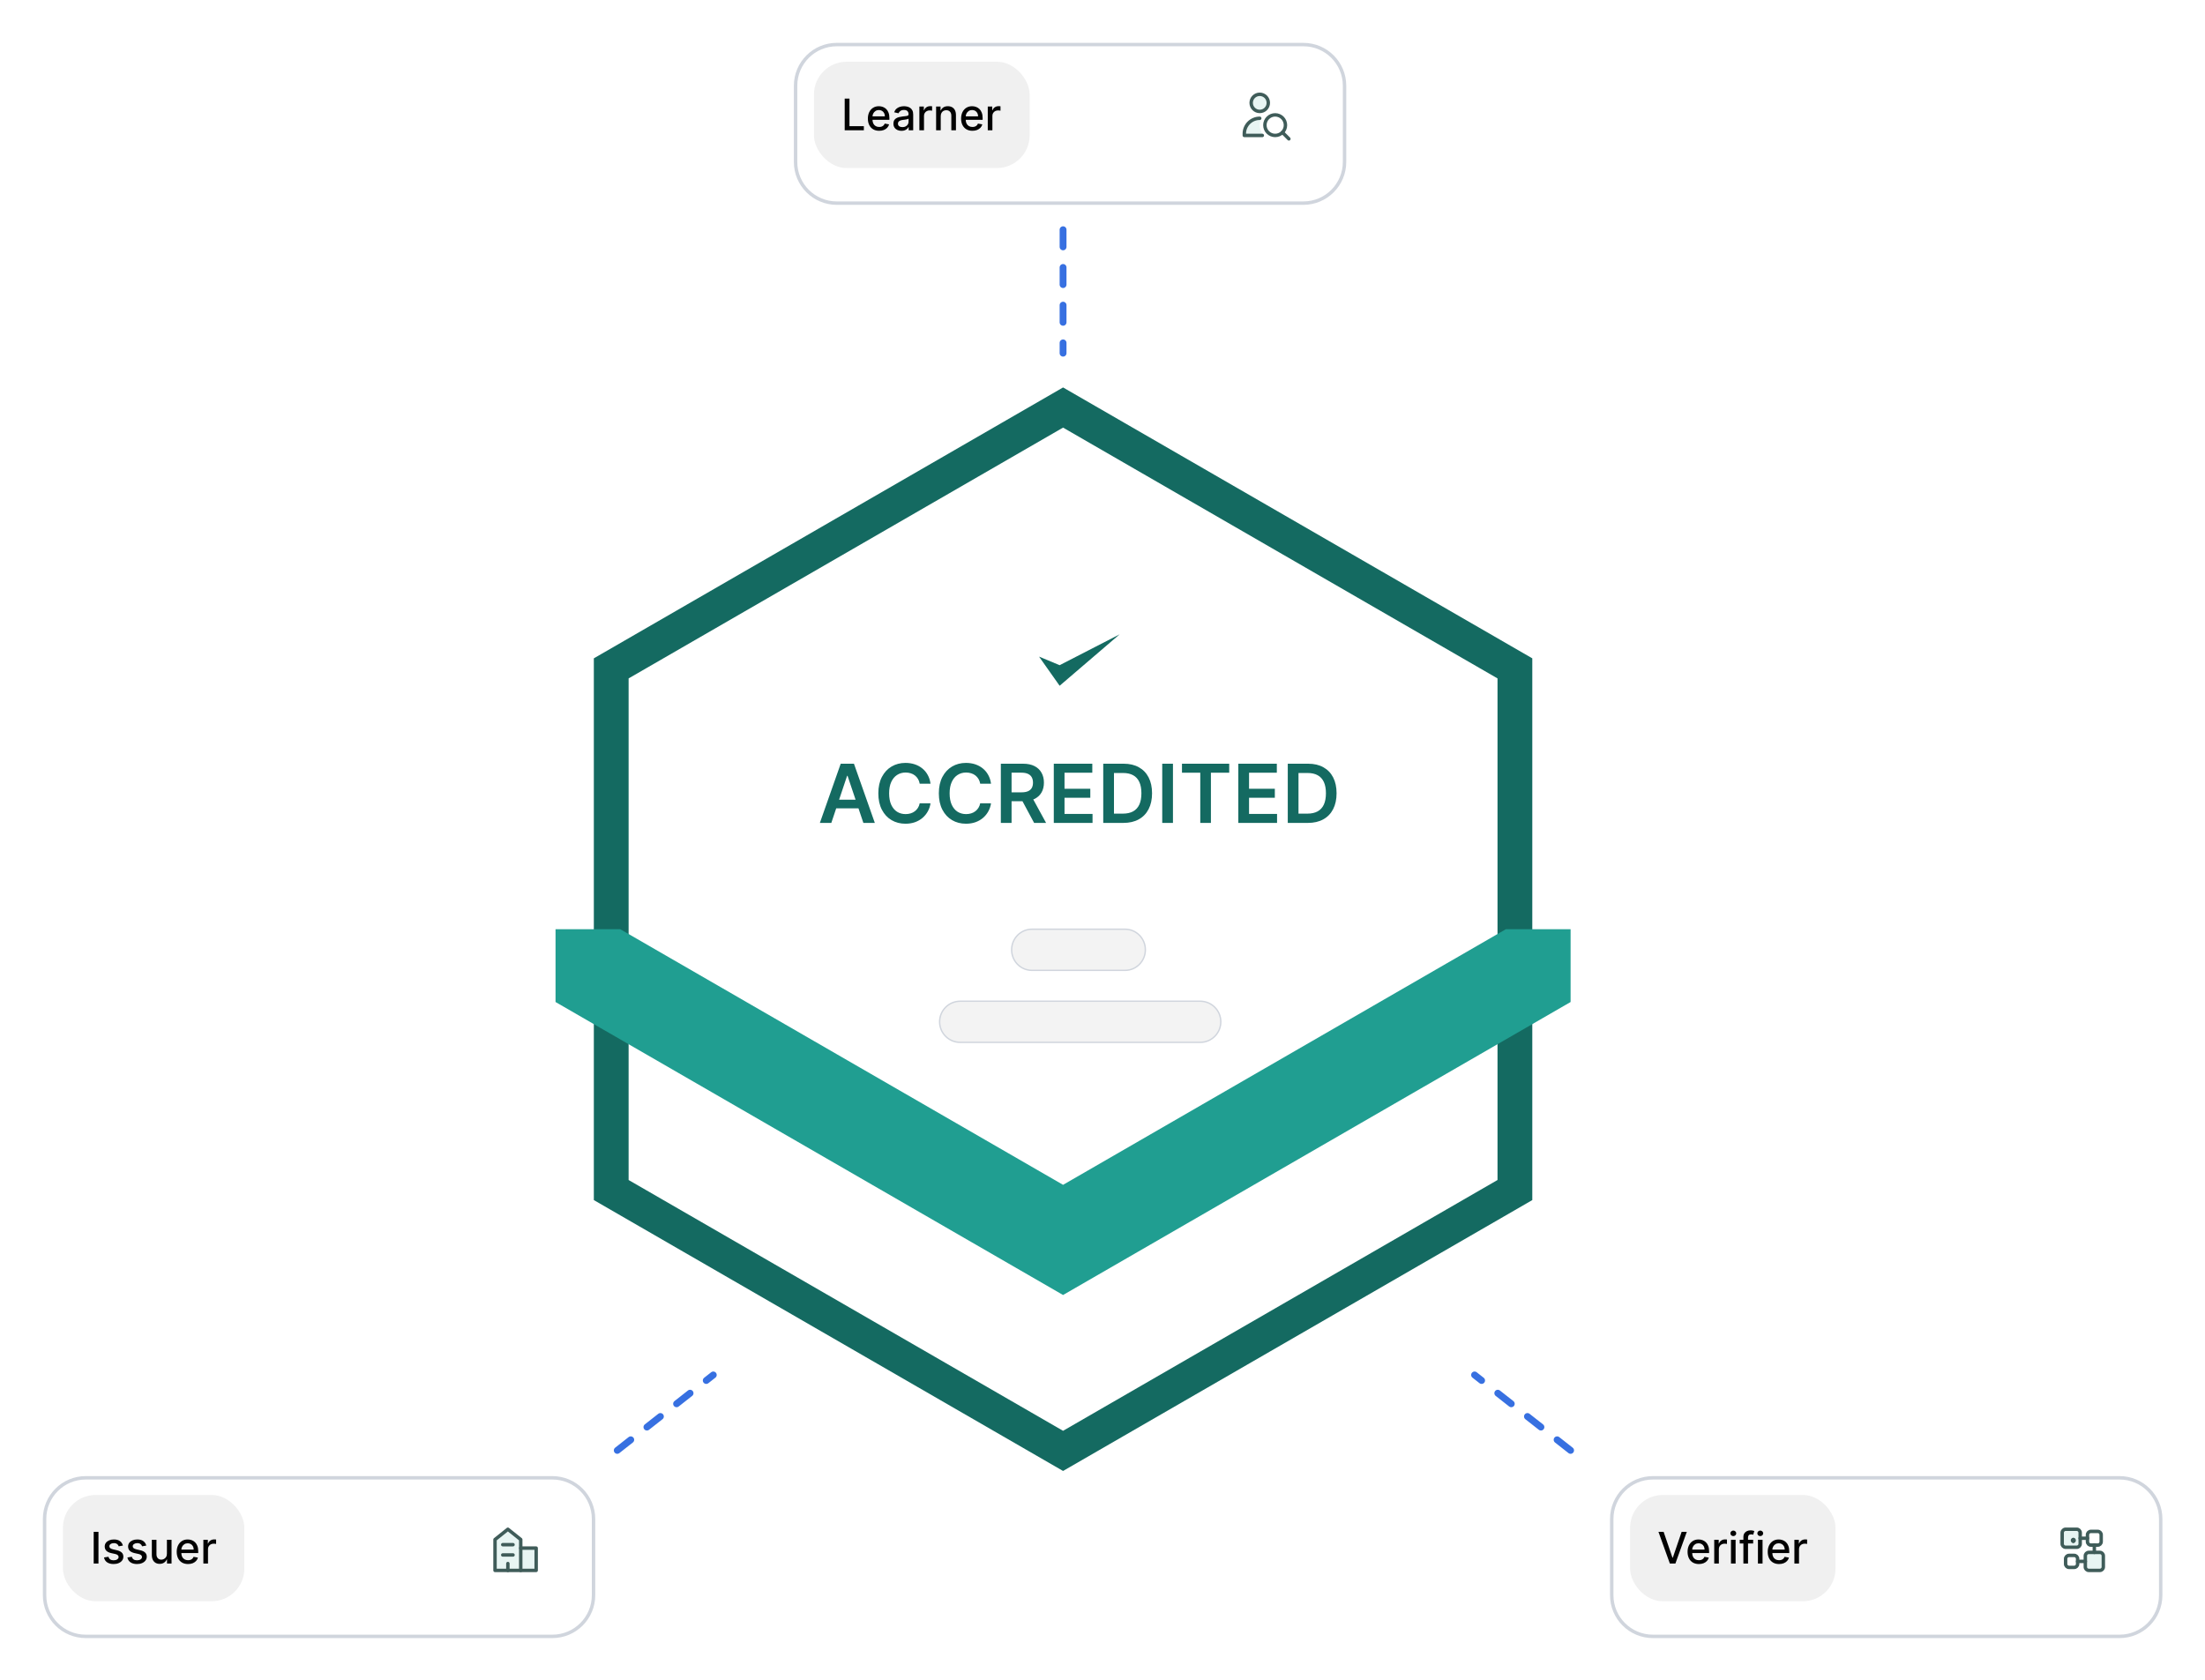 <svg width="643" height="490" viewBox="0 0 643 490" fill="none" xmlns="http://www.w3.org/2000/svg">
<path d="M441.761 194.927V347.072L310 423.145L178.239 347.072V194.927L310 118.854L441.761 194.927Z" fill="white" stroke="#146A61" stroke-width="10.142"/>
<g filter="url(#filter0_d_11231_36387)">
<path d="M378.082 11H242C235.373 11 230 16.373 230 23V45.243C230 51.87 235.373 57.243 242 57.243H378.082C384.709 57.243 390.082 51.87 390.082 45.243V23C390.082 16.373 384.709 11 378.082 11Z" fill="white"/>
<path d="M378.082 11H242C235.373 11 230 16.373 230 23V45.243C230 51.87 235.373 57.243 242 57.243H378.082C384.709 57.243 390.082 51.87 390.082 45.243V23C390.082 16.373 384.709 11 378.082 11Z" stroke="#D0D5DD" stroke-miterlimit="10"/>
</g>
<g clip-path="url(#clip0_11231_36387)">
<path fill-rule="evenodd" clip-rule="evenodd" d="M367.808 34.523C367.516 35.12 367.352 35.791 367.352 36.5C367.352 37.653 367.785 38.704 368.497 39.5H362.852V39C362.852 36.515 364.866 34.5 367.352 34.5C367.506 34.5 367.658 34.508 367.808 34.523Z" fill="#209E91" fill-opacity="0.102"/>
<path d="M367.352 32.5C368.732 32.5 369.852 31.381 369.852 30C369.852 28.619 368.732 27.5 367.352 27.5C365.971 27.5 364.852 28.619 364.852 30C364.852 31.381 365.971 32.5 367.352 32.5Z" fill="#209E91" fill-opacity="0.102"/>
<path d="M367.352 32.5C368.732 32.5 369.852 31.381 369.852 30C369.852 28.619 368.732 27.5 367.352 27.5C365.971 27.5 364.852 28.619 364.852 30C364.852 31.381 365.971 32.5 367.352 32.5Z" stroke="#3F5C59" stroke-linecap="round" stroke-linejoin="round"/>
<path d="M371.852 39.5C373.508 39.5 374.852 38.157 374.852 36.5C374.852 34.843 373.508 33.5 371.852 33.5C370.195 33.5 368.852 34.843 368.852 36.5C368.852 38.157 370.195 39.5 371.852 39.5Z" fill="white"/>
<path d="M371.852 39.5C373.508 39.5 374.852 38.157 374.852 36.5C374.852 34.843 373.508 33.5 371.852 33.5C370.195 33.5 368.852 34.843 368.852 36.5C368.852 38.157 370.195 39.5 371.852 39.5Z" stroke="#3F5C59" stroke-linecap="round" stroke-linejoin="round"/>
<path d="M375.851 40.5L373.973 38.621" stroke="#3F5C59" stroke-linecap="round" stroke-linejoin="round"/>
<path d="M367.352 34.5C364.866 34.5 362.852 36.515 362.852 39V39.5H368.102" stroke="#3F5C59" stroke-linecap="round" stroke-linejoin="round"/>
</g>
<rect x="237.355" y="18.004" width="62.897" height="31" rx="9.538" fill="#F0F0F0"/>
<path d="M246.321 38.004V28.755H247.716V36.803H251.908V38.004H246.321ZM256.381 38.144C255.697 38.144 255.109 37.998 254.615 37.706C254.124 37.411 253.745 36.997 253.477 36.464C253.212 35.928 253.08 35.3 253.08 34.581C253.08 33.87 253.212 33.244 253.477 32.702C253.745 32.16 254.118 31.737 254.597 31.433C255.079 31.129 255.642 30.977 256.286 30.977C256.678 30.977 257.057 31.041 257.424 31.171C257.792 31.3 258.121 31.503 258.413 31.78C258.705 32.057 258.936 32.417 259.104 32.86C259.273 33.299 259.357 33.834 259.357 34.463V34.942H253.843V33.93H258.034C258.034 33.575 257.962 33.26 257.817 32.986C257.673 32.709 257.469 32.491 257.207 32.331C256.949 32.172 256.644 32.092 256.295 32.092C255.916 32.092 255.585 32.185 255.302 32.372C255.022 32.556 254.805 32.797 254.651 33.095C254.501 33.39 254.425 33.71 254.425 34.057V34.847C254.425 35.311 254.507 35.705 254.669 36.03C254.835 36.355 255.065 36.604 255.36 36.776C255.655 36.944 256 37.028 256.395 37.028C256.65 37.028 256.884 36.992 257.095 36.92C257.305 36.845 257.487 36.733 257.641 36.586C257.795 36.438 257.912 36.256 257.993 36.039L259.271 36.27C259.169 36.646 258.985 36.976 258.72 37.259C258.458 37.539 258.129 37.757 257.731 37.914C257.337 38.067 256.887 38.144 256.381 38.144ZM262.874 38.157C262.435 38.157 262.037 38.076 261.682 37.914C261.327 37.748 261.045 37.509 260.837 37.196C260.633 36.882 260.53 36.498 260.53 36.044C260.53 35.652 260.606 35.33 260.756 35.077C260.907 34.824 261.11 34.624 261.366 34.477C261.622 34.329 261.908 34.218 262.224 34.142C262.54 34.067 262.862 34.01 263.19 33.971C263.606 33.923 263.943 33.883 264.202 33.853C264.461 33.82 264.649 33.768 264.767 33.695C264.884 33.623 264.943 33.506 264.943 33.343V33.312C264.943 32.917 264.831 32.611 264.609 32.395C264.389 32.178 264.061 32.069 263.624 32.069C263.169 32.069 262.811 32.17 262.549 32.372C262.29 32.571 262.111 32.792 262.012 33.036L260.743 32.747C260.893 32.325 261.113 31.985 261.402 31.726C261.694 31.464 262.03 31.275 262.409 31.157C262.788 31.037 263.187 30.977 263.606 30.977C263.883 30.977 264.176 31.01 264.487 31.076C264.8 31.139 265.092 31.256 265.363 31.428C265.637 31.6 265.861 31.845 266.036 32.164C266.21 32.48 266.298 32.891 266.298 33.397V38.004H264.979V37.056H264.925C264.837 37.23 264.706 37.402 264.532 37.57C264.357 37.739 264.133 37.879 263.859 37.99C263.585 38.102 263.257 38.157 262.874 38.157ZM263.168 37.074C263.541 37.074 263.86 37 264.125 36.852C264.393 36.705 264.597 36.512 264.735 36.274C264.877 36.033 264.947 35.776 264.947 35.502V34.608C264.899 34.656 264.806 34.701 264.667 34.743C264.532 34.782 264.377 34.817 264.202 34.847C264.027 34.874 263.857 34.9 263.692 34.924C263.526 34.945 263.388 34.963 263.276 34.978C263.014 35.011 262.775 35.067 262.558 35.145C262.344 35.223 262.173 35.336 262.043 35.484C261.917 35.628 261.854 35.821 261.854 36.062C261.854 36.396 261.977 36.649 262.224 36.821C262.471 36.989 262.785 37.074 263.168 37.074ZM268.096 38.004V31.067H269.401V32.169H269.474C269.6 31.796 269.823 31.502 270.142 31.288C270.464 31.071 270.829 30.963 271.235 30.963C271.319 30.963 271.419 30.966 271.533 30.972C271.651 30.978 271.742 30.985 271.809 30.995V32.286C271.754 32.271 271.658 32.255 271.52 32.237C271.381 32.215 271.243 32.205 271.104 32.205C270.785 32.205 270.5 32.273 270.251 32.408C270.004 32.541 269.808 32.726 269.663 32.964C269.519 33.199 269.447 33.467 269.447 33.768V38.004H268.096ZM274.328 33.885V38.004H272.977V31.067H274.273V32.196H274.359C274.519 31.829 274.769 31.534 275.109 31.311C275.452 31.088 275.884 30.977 276.405 30.977C276.878 30.977 277.292 31.076 277.647 31.275C278.002 31.47 278.278 31.762 278.474 32.151C278.669 32.539 278.767 33.019 278.767 33.592V38.004H277.417V33.754C277.417 33.251 277.286 32.858 277.024 32.575C276.762 32.289 276.402 32.146 275.945 32.146C275.631 32.146 275.353 32.214 275.109 32.349C274.868 32.485 274.677 32.684 274.535 32.946C274.397 33.205 274.328 33.518 274.328 33.885ZM283.568 38.144C282.885 38.144 282.296 37.998 281.802 37.706C281.311 37.411 280.932 36.997 280.664 36.464C280.399 35.928 280.267 35.3 280.267 34.581C280.267 33.87 280.399 33.244 280.664 32.702C280.932 32.16 281.305 31.737 281.784 31.433C282.266 31.129 282.829 30.977 283.473 30.977C283.865 30.977 284.244 31.041 284.611 31.171C284.979 31.3 285.308 31.503 285.6 31.78C285.892 32.057 286.123 32.417 286.291 32.86C286.46 33.299 286.544 33.834 286.544 34.463V34.942H281.03V33.93H285.221C285.221 33.575 285.149 33.26 285.004 32.986C284.86 32.709 284.656 32.491 284.395 32.331C284.136 32.172 283.832 32.092 283.482 32.092C283.103 32.092 282.772 32.185 282.489 32.372C282.209 32.556 281.992 32.797 281.838 33.095C281.688 33.39 281.612 33.71 281.612 34.057V34.847C281.612 35.311 281.694 35.705 281.856 36.03C282.022 36.355 282.252 36.604 282.547 36.776C282.842 36.944 283.187 37.028 283.582 37.028C283.838 37.028 284.071 36.992 284.282 36.92C284.492 36.845 284.675 36.733 284.828 36.586C284.982 36.438 285.099 36.256 285.18 36.039L286.458 36.27C286.356 36.646 286.172 36.976 285.908 37.259C285.646 37.539 285.316 37.757 284.918 37.914C284.524 38.067 284.074 38.144 283.568 38.144ZM288.043 38.004V31.067H289.348V32.169H289.42C289.547 31.796 289.769 31.502 290.088 31.288C290.411 31.071 290.775 30.963 291.181 30.963C291.266 30.963 291.365 30.966 291.48 30.972C291.597 30.978 291.689 30.985 291.755 30.995V32.286C291.701 32.271 291.604 32.255 291.466 32.237C291.327 32.215 291.189 32.205 291.05 32.205C290.731 32.205 290.447 32.273 290.197 32.408C289.95 32.541 289.754 32.726 289.61 32.964C289.465 33.199 289.393 33.467 289.393 33.768V38.004H288.043Z" fill="#020202"/>
<path d="M242.42 240H239.082L245.16 222.734H249.021L255.108 240H251.77L247.158 226.275H247.023L242.42 240ZM242.53 233.23H251.635V235.743H242.53V233.23ZM271.349 228.56H268.196C268.106 228.043 267.941 227.585 267.699 227.186C267.457 226.781 267.157 226.438 266.797 226.157C266.437 225.876 266.027 225.665 265.566 225.525C265.111 225.379 264.619 225.306 264.091 225.306C263.152 225.306 262.32 225.542 261.595 226.014C260.87 226.48 260.303 227.166 259.892 228.071C259.482 228.97 259.277 230.069 259.277 231.367C259.277 232.688 259.482 233.801 259.892 234.706C260.308 235.605 260.876 236.285 261.595 236.746C262.32 237.201 263.149 237.429 264.082 237.429C264.599 237.429 265.083 237.361 265.532 237.226C265.988 237.086 266.395 236.881 266.755 236.611C267.12 236.341 267.426 236.01 267.674 235.616C267.927 235.223 268.101 234.773 268.196 234.267L271.349 234.284C271.231 235.105 270.976 235.875 270.582 236.594C270.194 237.313 269.686 237.949 269.056 238.499C268.427 239.045 267.69 239.472 266.847 239.781C266.004 240.084 265.069 240.236 264.04 240.236C262.523 240.236 261.168 239.885 259.977 239.182C258.785 238.48 257.846 237.465 257.161 236.139C256.475 234.812 256.132 233.222 256.132 231.367C256.132 229.507 256.478 227.916 257.169 226.596C257.861 225.269 258.802 224.255 259.993 223.552C261.185 222.85 262.534 222.498 264.04 222.498C265.001 222.498 265.895 222.633 266.721 222.903C267.547 223.173 268.283 223.569 268.93 224.092C269.576 224.609 270.107 225.244 270.523 225.997C270.945 226.745 271.22 227.599 271.349 228.56ZM288.992 228.56H285.839C285.749 228.043 285.583 227.585 285.342 227.186C285.1 226.781 284.799 226.438 284.44 226.157C284.08 225.876 283.67 225.665 283.209 225.525C282.754 225.379 282.262 225.306 281.733 225.306C280.795 225.306 279.963 225.542 279.238 226.014C278.513 226.48 277.945 227.166 277.535 228.071C277.125 228.97 276.92 230.069 276.92 231.367C276.92 232.688 277.125 233.801 277.535 234.706C277.951 235.605 278.519 236.285 279.238 236.746C279.963 237.201 280.792 237.429 281.725 237.429C282.242 237.429 282.725 237.361 283.175 237.226C283.63 237.086 284.038 236.881 284.398 236.611C284.763 236.341 285.069 236.01 285.316 235.616C285.569 235.223 285.744 234.773 285.839 234.267L288.992 234.284C288.874 235.105 288.618 235.875 288.225 236.594C287.837 237.313 287.329 237.949 286.699 238.499C286.07 239.045 285.333 239.472 284.49 239.781C283.647 240.084 282.711 240.236 281.683 240.236C280.165 240.236 278.811 239.885 277.619 239.182C276.428 238.48 275.489 237.465 274.804 236.139C274.118 234.812 273.775 233.222 273.775 231.367C273.775 229.507 274.121 227.916 274.812 226.596C275.503 225.269 276.445 224.255 277.636 223.552C278.828 222.85 280.177 222.498 281.683 222.498C282.644 222.498 283.538 222.633 284.364 222.903C285.19 223.173 285.926 223.569 286.573 224.092C287.219 224.609 287.75 225.244 288.166 225.997C288.587 226.745 288.863 227.599 288.992 228.56ZM291.856 240V222.734H298.331C299.657 222.734 300.77 222.965 301.669 223.426C302.574 223.887 303.257 224.533 303.718 225.365C304.185 226.191 304.418 227.155 304.418 228.256C304.418 229.364 304.182 230.325 303.71 231.14C303.243 231.949 302.555 232.576 301.644 233.02C300.734 233.458 299.615 233.677 298.289 233.677H293.677V231.081H297.867C298.643 231.081 299.278 230.974 299.773 230.76C300.267 230.541 300.632 230.223 300.869 229.808C301.11 229.386 301.231 228.869 301.231 228.256C301.231 227.644 301.11 227.121 300.869 226.688C300.627 226.25 300.259 225.918 299.764 225.694C299.27 225.463 298.632 225.348 297.85 225.348H294.984V240H291.856ZM300.776 232.177L305.05 240H301.56L297.361 232.177H300.776ZM307.297 240V222.734H318.526V225.356H310.424V230.044H317.944V232.666H310.424V237.378H318.594V240H307.297ZM327.568 240H321.717V222.734H327.686C329.4 222.734 330.873 223.08 332.103 223.771C333.34 224.457 334.29 225.443 334.953 226.73C335.616 228.018 335.948 229.557 335.948 231.35C335.948 233.149 335.613 234.694 334.944 235.987C334.281 237.28 333.323 238.272 332.07 238.963C330.822 239.654 329.321 240 327.568 240ZM324.845 237.294H327.416C328.619 237.294 329.622 237.075 330.426 236.636C331.229 236.192 331.834 235.532 332.238 234.655C332.643 233.773 332.845 232.671 332.845 231.35C332.845 230.03 332.643 228.934 332.238 228.062C331.834 227.186 331.235 226.531 330.443 226.098C329.656 225.66 328.678 225.441 327.509 225.441H324.845V237.294ZM342.047 222.734V240H338.919V222.734H342.047ZM344.675 225.356V222.734H358.451V225.356H353.114V240H350.012V225.356H344.675ZM361.106 240V222.734H372.336V225.356H364.234V230.044H371.754V232.666H364.234V237.378H372.403V240H361.106ZM381.377 240H375.527V222.734H381.495C383.21 222.734 384.682 223.08 385.913 223.771C387.149 224.457 388.099 225.443 388.762 226.73C389.426 228.018 389.757 229.557 389.757 231.35C389.757 233.149 389.423 234.694 388.754 235.987C388.091 237.28 387.132 238.272 385.879 238.963C384.631 239.654 383.131 240 381.377 240ZM378.654 237.294H381.226C382.428 237.294 383.432 237.075 384.235 236.636C385.039 236.192 385.643 235.532 386.048 234.655C386.452 233.773 386.655 232.671 386.655 231.35C386.655 230.03 386.452 228.934 386.048 228.062C385.643 227.186 385.045 226.531 384.252 226.098C383.465 225.66 382.487 225.441 381.318 225.441H378.654V237.294Z" fill="#146A61"/>
<g filter="url(#filter1_d_11231_36387)">
<path d="M159.082 429H23C16.373 429 11 434.373 11 441V463.243C11 469.871 16.373 475.243 23 475.243H159.082C165.709 475.243 171.082 469.87 171.082 463.243V441C171.082 434.373 165.709 429 159.082 429Z" fill="white"/>
<path d="M159.082 429H23C16.373 429 11 434.373 11 441V463.243C11 469.871 16.373 475.243 23 475.243H159.082C165.709 475.243 171.082 469.87 171.082 463.243V441C171.082 434.373 165.709 429 159.082 429Z" stroke="#D0D5DD" stroke-miterlimit="10"/>
</g>
<g clip-path="url(#clip1_11231_36387)">
<path fill-rule="evenodd" clip-rule="evenodd" d="M144.352 449V458H156.352V451.5H151.852V449L148.102 446L144.352 449Z" fill="#209E91" fill-opacity="0.102"/>
<path d="M151.852 458H144.352V449L148.102 446L151.852 449V458Z" stroke="#3F5C59" stroke-linecap="round" stroke-linejoin="round"/>
<path d="M151.852 458H156.352V451.5H151.852" stroke="#3F5C59" stroke-linecap="round" stroke-linejoin="round"/>
<path d="M148.102 458V456" stroke="#3F5C59" stroke-linecap="round" stroke-linejoin="round"/>
<path d="M146.602 453.5H149.602" stroke="#3F5C59" stroke-linecap="round" stroke-linejoin="round"/>
<path d="M146.602 450.5H149.602" stroke="#3F5C59" stroke-linecap="round" stroke-linejoin="round"/>
</g>
<rect x="18.355" y="436.004" width="52.897" height="31" rx="9.538" fill="#F0F0F0"/>
<path d="M28.716 446.754V456.004H27.321V446.754H28.716ZM35.839 450.76L34.615 450.977C34.563 450.821 34.482 450.672 34.371 450.53C34.262 450.389 34.115 450.273 33.928 450.182C33.742 450.092 33.508 450.047 33.228 450.047C32.846 450.047 32.527 450.133 32.271 450.304C32.015 450.473 31.887 450.691 31.887 450.959C31.887 451.191 31.973 451.378 32.144 451.519C32.316 451.661 32.593 451.777 32.975 451.867L34.077 452.12C34.716 452.267 35.191 452.495 35.504 452.802C35.818 453.109 35.974 453.508 35.974 453.999C35.974 454.414 35.854 454.785 35.613 455.11C35.375 455.432 35.042 455.685 34.615 455.868C34.19 456.052 33.698 456.144 33.138 456.144C32.361 456.144 31.727 455.978 31.236 455.647C30.746 455.313 30.445 454.839 30.333 454.224L31.639 454.026C31.72 454.366 31.887 454.623 32.14 454.798C32.393 454.97 32.722 455.055 33.129 455.055C33.571 455.055 33.925 454.964 34.19 454.78C34.455 454.593 34.588 454.366 34.588 454.098C34.588 453.881 34.506 453.699 34.344 453.552C34.184 453.404 33.939 453.293 33.608 453.217L32.433 452.96C31.786 452.812 31.307 452.578 30.997 452.255C30.69 451.933 30.537 451.525 30.537 451.031C30.537 450.622 30.651 450.264 30.88 449.957C31.108 449.649 31.425 449.41 31.828 449.238C32.232 449.064 32.694 448.977 33.215 448.977C33.964 448.977 34.554 449.139 34.985 449.464C35.416 449.786 35.7 450.219 35.839 450.76ZM42.657 450.76L41.433 450.977C41.382 450.821 41.301 450.672 41.189 450.53C41.081 450.389 40.933 450.273 40.747 450.182C40.56 450.092 40.327 450.047 40.047 450.047C39.664 450.047 39.345 450.133 39.089 450.304C38.833 450.473 38.705 450.691 38.705 450.959C38.705 451.191 38.791 451.378 38.963 451.519C39.134 451.661 39.411 451.777 39.794 451.867L40.896 452.12C41.534 452.267 42.01 452.495 42.323 452.802C42.636 453.109 42.793 453.508 42.793 453.999C42.793 454.414 42.672 454.785 42.431 455.11C42.194 455.432 41.861 455.685 41.433 455.868C41.009 456.052 40.516 456.144 39.956 456.144C39.18 456.144 38.546 455.978 38.055 455.647C37.564 455.313 37.263 454.839 37.152 454.224L38.457 454.026C38.538 454.366 38.705 454.623 38.958 454.798C39.211 454.97 39.541 455.055 39.947 455.055C40.39 455.055 40.744 454.964 41.009 454.78C41.274 454.593 41.406 454.366 41.406 454.098C41.406 453.881 41.325 453.699 41.162 453.552C41.003 453.404 40.757 453.293 40.426 453.217L39.252 452.96C38.605 452.812 38.126 452.578 37.816 452.255C37.508 451.933 37.355 451.525 37.355 451.031C37.355 450.622 37.469 450.264 37.698 449.957C37.927 449.649 38.243 449.41 38.647 449.238C39.05 449.064 39.512 448.977 40.033 448.977C40.783 448.977 41.373 449.139 41.804 449.464C42.234 449.786 42.519 450.219 42.657 450.76ZM48.672 453.127V449.067H50.027V456.004H48.699V454.803H48.627C48.467 455.173 48.211 455.482 47.859 455.728C47.51 455.972 47.075 456.094 46.554 456.094C46.108 456.094 45.714 455.996 45.37 455.801C45.03 455.602 44.762 455.308 44.566 454.92C44.374 454.532 44.277 454.051 44.277 453.479V449.067H45.628V453.317C45.628 453.789 45.759 454.166 46.021 454.446C46.283 454.726 46.623 454.866 47.041 454.866C47.294 454.866 47.546 454.803 47.796 454.676C48.048 454.55 48.258 454.358 48.423 454.103C48.592 453.847 48.675 453.521 48.672 453.127ZM54.831 456.144C54.147 456.144 53.559 455.998 53.065 455.706C52.574 455.411 52.195 454.997 51.927 454.464C51.662 453.928 51.529 453.3 51.529 452.581C51.529 451.87 51.662 451.244 51.927 450.702C52.195 450.16 52.568 449.737 53.047 449.433C53.529 449.129 54.092 448.977 54.736 448.977C55.127 448.977 55.507 449.041 55.874 449.171C56.242 449.3 56.571 449.503 56.863 449.78C57.155 450.057 57.386 450.417 57.554 450.86C57.723 451.299 57.807 451.834 57.807 452.463V452.942H52.293V451.93H56.484C56.484 451.575 56.412 451.26 56.267 450.986C56.123 450.709 55.919 450.491 55.657 450.331C55.398 450.172 55.094 450.092 54.745 450.092C54.366 450.092 54.035 450.185 53.752 450.372C53.471 450.556 53.255 450.797 53.101 451.095C52.951 451.39 52.875 451.71 52.875 452.057V452.847C52.875 453.311 52.957 453.705 53.119 454.03C53.285 454.355 53.515 454.604 53.81 454.775C54.105 454.944 54.45 455.028 54.844 455.028C55.1 455.028 55.334 454.992 55.544 454.92C55.755 454.845 55.937 454.733 56.091 454.586C56.245 454.438 56.362 454.256 56.443 454.039L57.721 454.27C57.619 454.646 57.435 454.976 57.17 455.259C56.908 455.539 56.579 455.757 56.181 455.914C55.787 456.067 55.337 456.144 54.831 456.144ZM59.305 456.004V449.067H60.611V450.169H60.683C60.809 449.795 61.032 449.502 61.351 449.288C61.673 449.071 62.038 448.963 62.444 448.963C62.529 448.963 62.628 448.966 62.742 448.972C62.86 448.978 62.952 448.986 63.018 448.995V450.286C62.964 450.271 62.867 450.255 62.729 450.237C62.59 450.215 62.452 450.205 62.313 450.205C61.994 450.205 61.71 450.273 61.46 450.408C61.213 450.541 61.017 450.726 60.873 450.964C60.728 451.199 60.656 451.467 60.656 451.768V456.004H59.305Z" fill="#020202"/>
<g filter="url(#filter2_d_11231_36387)">
<path d="M616.082 429H480C473.373 429 468 434.373 468 441V463.243C468 469.871 473.373 475.243 480 475.243H616.082C622.709 475.243 628.082 469.87 628.082 463.243V441C628.082 434.373 622.709 429 616.082 429Z" fill="white"/>
<path d="M616.082 429H480C473.373 429 468 434.373 468 441V463.243C468 469.871 473.373 475.243 480 475.243H616.082C622.709 475.243 628.082 469.87 628.082 463.243V441C628.082 434.373 622.709 429 616.082 429Z" stroke="#D0D5DD" stroke-miterlimit="10"/>
</g>
<g clip-path="url(#clip2_11231_36387)">
<path d="M605.602 446H602.352C601.799 446 601.352 446.448 601.352 447V450.25C601.352 450.802 601.799 451.25 602.352 451.25H605.602C606.154 451.25 606.602 450.802 606.602 450.25V447C606.602 446.448 606.154 446 605.602 446Z" fill="#209E91" fill-opacity="0.102"/>
<path d="M612.352 452.75H609.102C608.549 452.75 608.102 453.198 608.102 453.75V457C608.102 457.552 608.549 458 609.102 458H612.352C612.904 458 613.352 457.552 613.352 457V453.75C613.352 453.198 612.904 452.75 612.352 452.75Z" fill="#209E91" fill-opacity="0.102"/>
<path d="M611.727 450.625H609.727C609.174 450.625 608.727 450.177 608.727 449.625V447.625C608.727 447.073 609.174 446.625 609.727 446.625H611.727C612.279 446.625 612.727 447.073 612.727 447.625V449.625C612.727 450.177 612.279 450.625 611.727 450.625Z" fill="white"/>
<path d="M605.852 456.125V454.625C605.852 454.073 605.404 453.625 604.852 453.625H603.352C602.799 453.625 602.352 454.073 602.352 454.625V456.125C602.352 456.677 602.799 457.125 603.352 457.125H604.852C605.404 457.125 605.852 456.677 605.852 456.125Z" fill="white"/>
<path d="M605.602 446H602.352C601.799 446 601.352 446.448 601.352 447V450.25C601.352 450.802 601.799 451.25 602.352 451.25H605.602C606.154 451.25 606.602 450.802 606.602 450.25V447C606.602 446.448 606.154 446 605.602 446Z" stroke="#3F5C59" stroke-linecap="round" stroke-linejoin="round"/>
<path d="M612.352 452.75H609.102C608.549 452.75 608.102 453.198 608.102 453.75V457C608.102 457.552 608.549 458 609.102 458H612.352C612.904 458 613.352 457.552 613.352 457V453.75C613.352 453.198 612.904 452.75 612.352 452.75Z" stroke="#3F5C59" stroke-linecap="round" stroke-linejoin="round"/>
<path d="M611.727 450.625H609.727C609.174 450.625 608.727 450.177 608.727 449.625V447.625C608.727 447.073 609.174 446.625 609.727 446.625H611.727C612.279 446.625 612.727 447.073 612.727 447.625V449.625C612.727 450.177 612.279 450.625 611.727 450.625Z" stroke="#3F5C59" stroke-linecap="round" stroke-linejoin="round"/>
<path d="M605.852 456.125V454.625C605.852 454.073 605.404 453.625 604.852 453.625H603.352C602.799 453.625 602.352 454.073 602.352 454.625V456.125C602.352 456.677 602.799 457.125 603.352 457.125H604.852C605.404 457.125 605.852 456.677 605.852 456.125Z" stroke="#3F5C59" stroke-linecap="round" stroke-linejoin="round"/>
<path d="M605.852 455.375H608.102" stroke="#3F5C59" stroke-linecap="round" stroke-linejoin="round"/>
<path d="M610.727 452.75V450.625" stroke="#3F5C59" stroke-linecap="round" stroke-linejoin="round"/>
<path d="M608.727 448.625H606.602" stroke="#3F5C59" stroke-linecap="round" stroke-linejoin="round"/>
<path d="M604.602 449.5C604.463 449.5 604.352 449.388 604.352 449.25C604.352 449.112 604.463 449 604.602 449" stroke="#3F5C59" stroke-linecap="round" stroke-linejoin="round"/>
<path d="M604.602 449.5C604.74 449.5 604.852 449.388 604.852 449.25C604.852 449.112 604.74 449 604.602 449" stroke="#3F5C59" stroke-linecap="round" stroke-linejoin="round"/>
</g>
<rect x="475.355" y="436.004" width="59.897" height="31" rx="9.538" fill="#F0F0F0"/>
<path d="M485.129 446.754L487.704 454.288H487.807L490.382 446.754H491.89L488.562 456.004H486.949L483.621 446.754H485.129ZM495.412 456.144C494.728 456.144 494.14 455.998 493.646 455.706C493.155 455.411 492.776 454.997 492.508 454.464C492.243 453.928 492.11 453.3 492.11 452.581C492.11 451.87 492.243 451.244 492.508 450.702C492.776 450.16 493.149 449.737 493.628 449.433C494.11 449.129 494.673 448.977 495.317 448.977C495.708 448.977 496.088 449.041 496.455 449.171C496.822 449.3 497.152 449.503 497.444 449.78C497.736 450.057 497.967 450.417 498.135 450.86C498.304 451.299 498.388 451.834 498.388 452.463V452.942H492.874V451.93H497.065C497.065 451.575 496.993 451.26 496.848 450.986C496.703 450.709 496.5 450.491 496.238 450.331C495.979 450.172 495.675 450.092 495.326 450.092C494.947 450.092 494.615 450.185 494.332 450.372C494.052 450.556 493.836 450.797 493.682 451.095C493.532 451.39 493.456 451.71 493.456 452.057V452.847C493.456 453.311 493.538 453.705 493.7 454.03C493.866 454.355 494.096 454.604 494.391 454.775C494.686 454.944 495.031 455.028 495.425 455.028C495.681 455.028 495.915 454.992 496.125 454.92C496.336 454.845 496.518 454.733 496.672 454.586C496.825 454.438 496.943 454.256 497.024 454.039L498.302 454.27C498.2 454.646 498.016 454.976 497.751 455.259C497.489 455.539 497.16 455.757 496.762 455.914C496.368 456.067 495.918 456.144 495.412 456.144ZM499.886 456.004V449.067H501.192V450.169H501.264C501.39 449.795 501.613 449.502 501.932 449.288C502.254 449.071 502.619 448.963 503.025 448.963C503.109 448.963 503.209 448.966 503.323 448.972C503.441 448.978 503.533 448.986 503.599 448.995V450.286C503.545 450.271 503.448 450.255 503.31 450.237C503.171 450.215 503.033 450.205 502.894 450.205C502.575 450.205 502.291 450.273 502.041 450.408C501.794 450.541 501.598 450.726 501.454 450.964C501.309 451.199 501.237 451.467 501.237 451.768V456.004H499.886ZM504.767 456.004V449.067H506.118V456.004H504.767ZM505.449 447.996C505.214 447.996 505.013 447.918 504.844 447.762C504.679 447.602 504.596 447.412 504.596 447.193C504.596 446.97 504.679 446.78 504.844 446.624C505.013 446.464 505.214 446.384 505.449 446.384C505.684 446.384 505.884 446.464 506.05 446.624C506.219 446.78 506.303 446.97 506.303 447.193C506.303 447.412 506.219 447.602 506.05 447.762C505.884 447.918 505.684 447.996 505.449 447.996ZM511.236 449.067V450.151H507.316V449.067H511.236ZM508.391 456.004V448.263C508.391 447.829 508.485 447.47 508.675 447.184C508.865 446.894 509.116 446.679 509.429 446.538C509.742 446.393 510.083 446.321 510.45 446.321C510.721 446.321 510.953 446.344 511.146 446.389C511.338 446.431 511.481 446.47 511.575 446.506L511.258 447.599C511.195 447.581 511.114 447.56 511.015 447.536C510.915 447.509 510.795 447.495 510.653 447.495C510.325 447.495 510.09 447.576 509.949 447.739C509.81 447.902 509.741 448.136 509.741 448.444V456.004H508.391ZM512.629 456.004V449.067H513.98V456.004H512.629ZM513.311 447.996C513.076 447.996 512.875 447.918 512.706 447.762C512.54 447.602 512.458 447.412 512.458 447.193C512.458 446.97 512.54 446.78 512.706 446.624C512.875 446.464 513.076 446.384 513.311 446.384C513.546 446.384 513.746 446.464 513.912 446.624C514.08 446.78 514.165 446.97 514.165 447.193C514.165 447.412 514.08 447.602 513.912 447.762C513.746 447.918 513.546 447.996 513.311 447.996ZM518.786 456.144C518.103 456.144 517.514 455.998 517.02 455.706C516.529 455.411 516.15 454.997 515.882 454.464C515.617 453.928 515.485 453.3 515.485 452.581C515.485 451.87 515.617 451.244 515.882 450.702C516.15 450.16 516.523 449.737 517.002 449.433C517.484 449.129 518.047 448.977 518.691 448.977C519.083 448.977 519.462 449.041 519.829 449.171C520.197 449.3 520.526 449.503 520.818 449.78C521.11 450.057 521.341 450.417 521.509 450.86C521.678 451.299 521.762 451.834 521.762 452.463V452.942H516.248V451.93H520.439C520.439 451.575 520.367 451.26 520.222 450.986C520.078 450.709 519.874 450.491 519.612 450.331C519.354 450.172 519.049 450.092 518.7 450.092C518.321 450.092 517.99 450.185 517.707 450.372C517.427 450.556 517.21 450.797 517.056 451.095C516.906 451.39 516.83 451.71 516.83 452.057V452.847C516.83 453.311 516.912 453.705 517.074 454.03C517.24 454.355 517.47 454.604 517.765 454.775C518.06 454.944 518.405 455.028 518.8 455.028C519.055 455.028 519.289 454.992 519.5 454.92C519.71 454.845 519.893 454.733 520.046 454.586C520.2 454.438 520.317 454.256 520.398 454.039L521.676 454.27C521.574 454.646 521.39 454.976 521.125 455.259C520.864 455.539 520.534 455.757 520.136 455.914C519.742 456.067 519.292 456.144 518.786 456.144ZM523.261 456.004V449.067H524.566V450.169H524.638C524.764 449.795 524.987 449.502 525.306 449.288C525.629 449.071 525.993 448.963 526.399 448.963C526.484 448.963 526.583 448.966 526.697 448.972C526.815 448.978 526.907 448.986 526.973 448.995V450.286C526.919 450.271 526.822 450.255 526.684 450.237C526.545 450.215 526.407 450.205 526.268 450.205C525.949 450.205 525.665 450.273 525.415 450.408C525.168 450.541 524.972 450.726 524.828 450.964C524.683 451.199 524.611 451.467 524.611 451.768V456.004H523.261Z" fill="#020202"/>
<path d="M458.001 292.233L310.001 377.682L162 292.233V271H180.874L310 345.552L439.126 271H458.001V292.233Z" fill="#209E91"/>
<path d="M309 200L303 191.5L309 194L326.5 185L309 200Z" fill="#146A61"/>
<path d="M300.92 283H328.08C331.354 283 334 280.318 334 277C334 273.682 331.354 271 328.08 271H300.92C297.646 271 295 273.682 295 277C295 280.318 297.646 283 300.92 283Z" fill="#F3F3F3" stroke="#D0D5DD" stroke-width="0.4" stroke-miterlimit="10"/>
<path d="M280.009 304H349.991C353.314 304 356 301.318 356 298C356 294.682 353.314 292 349.991 292H280.009C276.686 292 274 294.682 274 298C274 301.318 276.686 304 280.009 304Z" fill="#F3F3F3" stroke="#D0D5DD" stroke-width="0.4" stroke-miterlimit="10"/>
<path d="M310 67L310 103" stroke="#3770E1" stroke-width="2" stroke-linecap="round" stroke-dasharray="5 6"/>
<path d="M180 423L208 401" stroke="#3770E1" stroke-width="2" stroke-linecap="round" stroke-dasharray="5 6"/>
<path d="M458 423L430 401" stroke="#3770E1" stroke-width="2" stroke-linecap="round" stroke-dasharray="5 6"/>
<defs>
<filter id="filter0_d_11231_36387" x="219.5" y="0.5" width="185.082" height="71.242" filterUnits="userSpaceOnUse" color-interpolation-filters="sRGB">
<feFlood flood-opacity="0" result="BackgroundImageFix"/>
<feColorMatrix in="SourceAlpha" type="matrix" values="0 0 0 0 0 0 0 0 0 0 0 0 0 0 0 0 0 0 127 0" result="hardAlpha"/>
<feOffset dx="2" dy="2"/>
<feGaussianBlur stdDeviation="6"/>
<feComposite in2="hardAlpha" operator="out"/>
<feColorMatrix type="matrix" values="0 0 0 0 0 0 0 0 0 0 0 0 0 0 0 0 0 0 0.05 0"/>
<feBlend mode="normal" in2="BackgroundImageFix" result="effect1_dropShadow_11231_36387"/>
<feBlend mode="normal" in="SourceGraphic" in2="effect1_dropShadow_11231_36387" result="shape"/>
</filter>
<filter id="filter1_d_11231_36387" x="0.5" y="418.5" width="185.082" height="71.242" filterUnits="userSpaceOnUse" color-interpolation-filters="sRGB">
<feFlood flood-opacity="0" result="BackgroundImageFix"/>
<feColorMatrix in="SourceAlpha" type="matrix" values="0 0 0 0 0 0 0 0 0 0 0 0 0 0 0 0 0 0 127 0" result="hardAlpha"/>
<feOffset dx="2" dy="2"/>
<feGaussianBlur stdDeviation="6"/>
<feComposite in2="hardAlpha" operator="out"/>
<feColorMatrix type="matrix" values="0 0 0 0 0 0 0 0 0 0 0 0 0 0 0 0 0 0 0.05 0"/>
<feBlend mode="normal" in2="BackgroundImageFix" result="effect1_dropShadow_11231_36387"/>
<feBlend mode="normal" in="SourceGraphic" in2="effect1_dropShadow_11231_36387" result="shape"/>
</filter>
<filter id="filter2_d_11231_36387" x="457.5" y="418.5" width="185.082" height="71.242" filterUnits="userSpaceOnUse" color-interpolation-filters="sRGB">
<feFlood flood-opacity="0" result="BackgroundImageFix"/>
<feColorMatrix in="SourceAlpha" type="matrix" values="0 0 0 0 0 0 0 0 0 0 0 0 0 0 0 0 0 0 127 0" result="hardAlpha"/>
<feOffset dx="2" dy="2"/>
<feGaussianBlur stdDeviation="6"/>
<feComposite in2="hardAlpha" operator="out"/>
<feColorMatrix type="matrix" values="0 0 0 0 0 0 0 0 0 0 0 0 0 0 0 0 0 0 0.05 0"/>
<feBlend mode="normal" in2="BackgroundImageFix" result="effect1_dropShadow_11231_36387"/>
<feBlend mode="normal" in="SourceGraphic" in2="effect1_dropShadow_11231_36387" result="shape"/>
</filter>
<clipPath id="clip0_11231_36387">
<rect width="14" height="14" fill="white" transform="translate(362.352 27)"/>
</clipPath>
<clipPath id="clip1_11231_36387">
<rect width="14" height="14" fill="white" transform="translate(143.352 445)"/>
</clipPath>
<clipPath id="clip2_11231_36387">
<rect width="14" height="14" fill="white" transform="translate(600.352 445)"/>
</clipPath>
</defs>
</svg>

